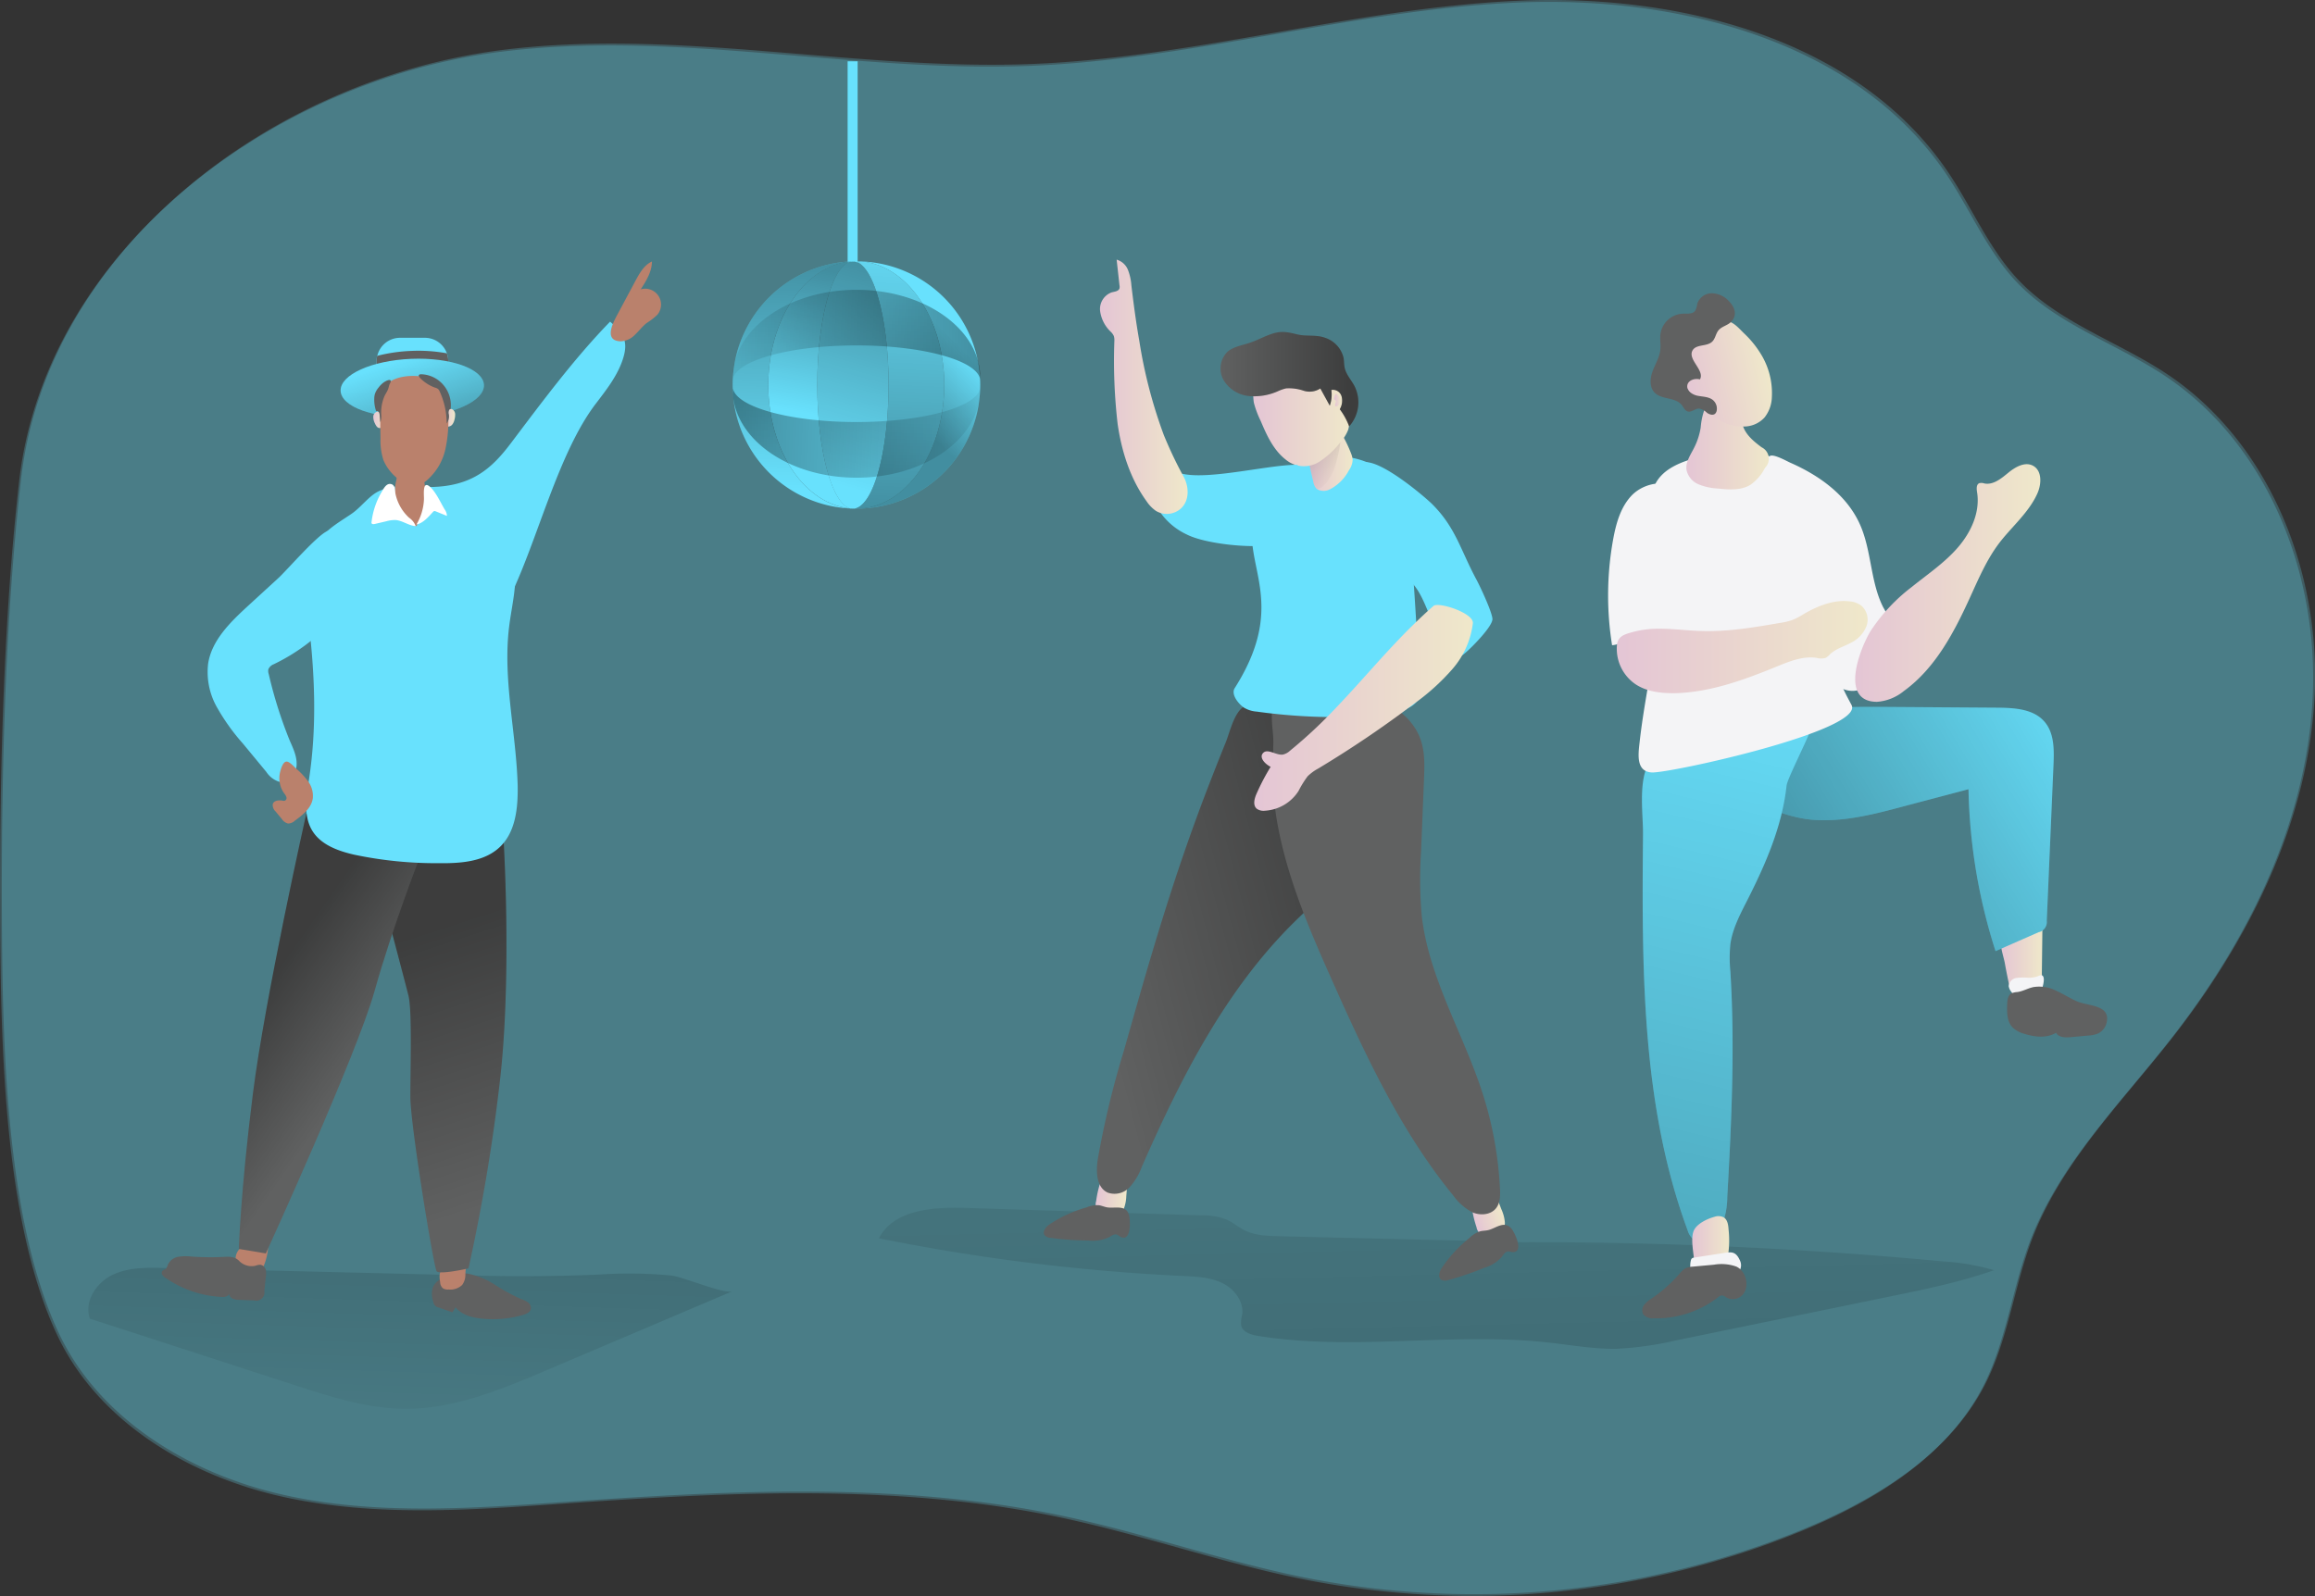 <svg id="Layer_1" data-name="Layer 1" xmlns="http://www.w3.org/2000/svg" xmlns:xlink="http://www.w3.org/1999/xlink" viewBox="0 0 513.51 354.11"><rect x="0" y="0" width="513.51" height="354.11" fill="#333333" stroke="none"/><defs><linearGradient id="linear-gradient" x1="328.52" y1="275.07" x2="335.18" y2="557.93" gradientUnits="userSpaceOnUse"><stop offset="0" stop-color="#010101" stop-opacity="0"/><stop offset="0.95" stop-color="#010101"/></linearGradient><linearGradient id="linear-gradient-2" x1="101.25" y1="393.61" x2="106.24" y2="238.04" xlink:href="#linear-gradient"/><linearGradient id="linear-gradient-3" x1="455.28" y1="276.23" x2="464.57" y2="276.23" gradientUnits="userSpaceOnUse"><stop offset="0" stop-color="#e4c5d5"/><stop offset="0.42" stop-color="#e9d3cf"/><stop offset="1" stop-color="#efe8ca"/></linearGradient><linearGradient id="linear-gradient-4" x1="477.28" y1="222.77" x2="399.49" y2="269.77" xlink:href="#linear-gradient"/><linearGradient id="linear-gradient-5" x1="404.9" y1="203.55" x2="352.68" y2="421.21" xlink:href="#linear-gradient"/><linearGradient id="linear-gradient-6" x1="126.24" y1="330.59" x2="105.86" y2="268.2" xlink:href="#linear-gradient"/><linearGradient id="linear-gradient-7" x1="92.21" y1="300.67" x2="68.5" y2="284.04" xlink:href="#linear-gradient"/><linearGradient id="linear-gradient-8" x1="100.87" y1="144.68" x2="108.15" y2="166.72" gradientTransform="translate(6.36 -4.15) rotate(2.38)" xlink:href="#linear-gradient"/><linearGradient id="linear-gradient-9" x1="94.26" y1="158.04" x2="96.93" y2="158.04" xlink:href="#linear-gradient-3"/><linearGradient id="linear-gradient-10" x1="109.99" y1="157.58" x2="112.45" y2="157.58" xlink:href="#linear-gradient-3"/><linearGradient id="linear-gradient-11" x1="167.93" y1="305.97" x2="174.5" y2="305.97" gradientTransform="translate(79.27 100.95) rotate(-19.14)" xlink:href="#linear-gradient-3"/><linearGradient id="linear-gradient-12" x1="317.06" y1="332.01" x2="323.62" y2="332.01" gradientTransform="translate(-20.05 -38.61) rotate(6.89)" xlink:href="#linear-gradient-3"/><linearGradient id="linear-gradient-13" x1="253.36" y1="280.86" x2="321.58" y2="263.11" xlink:href="#linear-gradient"/><linearGradient id="linear-gradient-14" x1="301.01" y1="165.7" x2="311.53" y2="165.7" xlink:href="#linear-gradient-3"/><linearGradient id="linear-gradient-15" x1="308.92" y1="170.05" x2="288.95" y2="154.55" xlink:href="#linear-gradient"/><linearGradient id="linear-gradient-16" x1="289.48" y1="156.54" x2="310.83" y2="156.54" xlink:href="#linear-gradient-3"/><linearGradient id="linear-gradient-17" x1="282.23" y1="149.05" x2="312.79" y2="149.05" xlink:href="#linear-gradient"/><linearGradient id="linear-gradient-18" x1="289.71" y1="222.01" x2="338.18" y2="222.01" xlink:href="#linear-gradient-3"/><linearGradient id="linear-gradient-19" x1="255.46" y1="150.74" x2="274.88" y2="150.74" xlink:href="#linear-gradient-3"/><linearGradient id="linear-gradient-20" x1="370.2" y1="208.44" x2="425.8" y2="208.44" xlink:href="#linear-gradient-3"/><linearGradient id="linear-gradient-21" x1="423.01" y1="194.25" x2="464.1" y2="194.25" xlink:href="#linear-gradient-3"/><linearGradient id="linear-gradient-22" x1="386.86" y1="340.55" x2="395.04" y2="340.55" xlink:href="#linear-gradient-3"/><linearGradient id="linear-gradient-23" x1="186.79" y1="173.33" x2="189.08" y2="118.59" xlink:href="#linear-gradient"/><linearGradient id="linear-gradient-24" x1="220.2" y1="137.58" x2="206.34" y2="151.72" xlink:href="#linear-gradient"/><linearGradient id="linear-gradient-25" x1="192.02" y1="156.96" x2="198.05" y2="123.68" xlink:href="#linear-gradient"/><linearGradient id="linear-gradient-26" x1="211.89" y1="113.35" x2="208.98" y2="183.24" xlink:href="#linear-gradient"/><linearGradient id="linear-gradient-27" x1="-193.35" y1="-48.78" x2="-196.26" y2="21.1" gradientTransform="translate(213.31 -55.12) rotate(-90)" xlink:href="#linear-gradient"/><linearGradient id="linear-gradient-28" x1="367.45" y1="-293.55" x2="364.53" y2="-223.67" gradientTransform="translate(-55.12 -205.61) rotate(90)" xlink:href="#linear-gradient"/><linearGradient id="linear-gradient-29" x1="194.86" y1="171.79" x2="208.8" y2="120.42" xlink:href="#linear-gradient"/><linearGradient id="linear-gradient-30" x1="307.62" y1="153.69" x2="309.02" y2="153.69" xlink:href="#linear-gradient-3"/><linearGradient id="linear-gradient-31" x1="385.56" y1="162.64" x2="403.79" y2="162.64" xlink:href="#linear-gradient-3"/><linearGradient id="linear-gradient-32" x1="299.19" y1="147.17" x2="318.46" y2="147.17" gradientTransform="translate(61.18 70.21) rotate(-12.29)" xlink:href="#linear-gradient-3"/></defs><title>Partying 1</title><path d="M15.72,171.8c5.78-51.15,55.7-89,106.76-95.41,39-4.92,78.47,4.69,117.76,3.1,36-1.47,71.17-12.32,107.19-14s76,8.37,96,38.36c5.23,7.85,8.92,16.81,15.42,23.65,9,9.46,22.12,13.6,33,20.87,22.94,15.35,34.2,44.54,32.59,72.1s-14.56,53.44-31.59,75.16c-11.21,14.29-24.49,27.54-31,44.5-4,10.49-5.25,22-10.31,32.06-8,15.84-24.25,25.74-40.65,32.49A192.37,192.37,0,0,1,301,415.38c-18.2-3.61-35.79-9.86-53.94-13.72-36-7.65-73.19-5.75-109.87-3.2-21.07,1.47-42.49,3.11-63.09-1.49s-40.69-16.52-49.79-35.58c-12.35-25.86-12.72-67.35-12.78-96C11.43,235,12.33,201.85,15.72,171.8Z" transform="translate(-11.49 -64.89)" fill="#68e1fd" opacity="0.24" style="isolation:isolate"/><path d="M16.14,171.38c5.77-51.15,55.69-89,106.76-95.4,39-4.92,78.47,4.69,117.76,3.09,36-1.46,71.17-12.32,107.19-14s76,8.37,96,38.37c5.24,7.84,8.93,16.8,15.43,23.64,9,9.46,22.11,13.61,33,20.87,22.94,15.36,34.21,44.54,32.6,72.1s-14.56,53.45-31.6,75.17c-11.2,14.28-24.49,27.54-31,44.49-4,10.5-5.26,22-10.31,32.06-8,15.84-24.25,25.74-40.65,32.49A192.38,192.38,0,0,1,301.38,415c-18.2-3.62-35.79-9.87-53.94-13.73-36-7.64-73.2-5.74-109.88-3.19-21.06,1.46-42.48,3.1-63.09-1.5S33.79,380,24.69,361C12.33,335.12,12,293.63,11.9,265,11.84,234.62,12.74,201.43,16.14,171.38Z" transform="translate(-11.49 -64.89)" fill="#68e1fd" opacity="0.24" style="isolation:isolate"/><path d="M349.27,340.47l-54-1.29c-2.65-.06-5.4-.15-7.77-1.35-1.38-.7-2.56-1.74-4-2.37a15,15,0,0,0-5.66-.92l-52.29-1.65c-7.14-.22-15.82.4-19.1,6.75A446.57,446.57,0,0,0,273.92,348c2.95.14,6,.27,8.67,1.56s4.84,4.08,4.44,7a6.5,6.5,0,0,0-.21,2.47c.37,1.47,2.16,2,3.66,2.26,21.23,3.44,43-.87,64.42,1.47,5.14.56,10.26,1.51,15.43,1.38a74.88,74.88,0,0,0,13.13-1.89l46.94-9.63c7.89-1.62,15.81-3.24,23.42-5.9a50.25,50.25,0,0,0-11.19-1.94,970.76,970.76,0,0,0-102.74-4.2" transform="translate(-11.49 -64.89)" opacity="0.37" fill="url(#linear-gradient)"/><path d="M47.89,346.23c-3.94-.1-8.06-.15-11.59,1.6s-6.2,5.93-4.87,9.65l45.86,14.88c7.72,2.5,15.58,5,23.69,5.12,11.11.13,21.7-4.29,31.92-8.64L174,351.37c-1.79.76-10.9-3.15-13.58-3.47a98.71,98.71,0,0,0-16.13-.21c-8.79.37-17.42.46-26.23.24Z" transform="translate(-11.49 -64.89)" opacity="0.37" fill="url(#linear-gradient-2)"/><rect x="188.02" y="13.6" width="2.22" height="52.69" fill="#68e1fd"/><path d="M457.27,283.92a1.28,1.28,0,0,0,.26.62,1.26,1.26,0,0,0,.82.29,10.34,10.34,0,0,0,3.19,0,3.5,3.5,0,0,0,2.53-1.78,5.34,5.34,0,0,0,.34-2.18l.16-13c-1-.8-2.5-.17-3.63.47-1.55.89-2.12,1.92-3.3,3.12-.71.73-1.89.72-2.24,1.68-.45,1.23.56,4.12.79,5.41Q456.67,281.25,457.27,283.92Z" transform="translate(-11.49 -64.89)" fill="url(#linear-gradient-3)"/><path d="M413.39,246.76c6.91.59,13.79-1.2,20.5-3L448.14,240a124.94,124.94,0,0,0,6,35.92l9.54-4.19a2.3,2.3,0,0,0,1.82-2.53L467,234.44c.14-3.28.16-6.92-2-9.42-2.44-2.84-6.67-3.08-10.42-3.11l-26.32-.18c-6.4,0-12.95-.07-19,2-4.5,1.51-14.27,7.16-12.81,13.05C398,243,408,246.29,413.39,246.76Z" transform="translate(-11.49 -64.89)" fill="#68e1fd"/><path d="M413.39,246.76c6.91.59,13.79-1.2,20.5-3L448.14,240a124.94,124.94,0,0,0,6,35.92l9.54-4.19a2.3,2.3,0,0,0,1.82-2.53L467,234.44c.14-3.28.16-6.92-2-9.42-2.44-2.84-6.67-3.08-10.42-3.11l-26.32-.18c-6.4,0-12.95-.07-19,2-4.5,1.51-14.27,7.16-12.81,13.05C398,243,408,246.29,413.39,246.76Z" transform="translate(-11.49 -64.89)" opacity="0.37" fill="url(#linear-gradient-4)"/><path d="M375.94,250c-.26,29.65-.39,60.06,9.9,87.87a4.15,4.15,0,0,0,1.09,1.84,2.82,2.82,0,0,0,2.1.52,5.93,5.93,0,0,0,4.53-3.75,17.58,17.58,0,0,0,1.07-6c.94-16.66,1.72-33.37.69-50a31.19,31.19,0,0,1,0-6.11c.47-3.41,2.12-6.53,3.68-9.61,4.11-8.07,7.81-16.54,8.78-25.54.24-2.18,8.16-16.54,7.14-18.48-1.11-2.12-11.23,8.58-13.55,8a25.93,25.93,0,0,0-7.15-.4c-6.09.23-10.78.05-15.58,4.16C374.45,236,376,245,375.94,250Z" transform="translate(-11.49 -64.89)" fill="#68e1fd"/><path d="M375.94,250c-.26,29.65-.39,60.06,9.9,87.87a4.15,4.15,0,0,0,1.09,1.84,2.82,2.82,0,0,0,2.1.52,5.93,5.93,0,0,0,4.53-3.75,17.58,17.58,0,0,0,1.07-6c.94-16.66,1.72-33.37.69-50a31.19,31.19,0,0,1,0-6.11c.47-3.41,2.12-6.53,3.68-9.61,4.11-8.07,7.81-16.54,8.78-25.54.24-2.18,8.78-17.58,7.77-19.52-1.12-2.12-12.66,2.87-15,2.29s-4,6.26-6.35,6.35c-6.09.23-10.78.05-15.58,4.16C374.45,236,376,245,375.94,250Z" transform="translate(-11.49 -64.89)" opacity="0.37" fill="url(#linear-gradient-5)"/><path d="M107.42,350.8a5.24,5.24,0,0,0,.18,2.93,1.45,1.45,0,0,0,1.19,1.27l3.07,1.07.67-1.13c1.49,1.84,4,2.4,6.38,2.57a24,24,0,0,0,8.65-.88c.72-.22,1.55-.6,1.69-1.35a1.56,1.56,0,0,0-.65-1.43,5.41,5.41,0,0,0-1.49-.72,40.84,40.84,0,0,1-5.77-3.14,17.81,17.81,0,0,0-6-2.49C112.92,347.12,108.24,348,107.42,350.8Z" transform="translate(-11.49 -64.89)" fill="#606161"/><path d="M109.12,349.37a1.92,1.92,0,0,0,.61,1.36A2,2,0,0,0,111,351a3.81,3.81,0,0,0,3-1,3.76,3.76,0,0,0,.72-2.17,11,11,0,0,1,.25-2.3,24.51,24.51,0,0,1-2.86.23,4.29,4.29,0,0,0-2.69,1C108.81,347.36,109,348.63,109.12,349.37Z" transform="translate(-11.49 -64.89)" fill="#ba816c"/><path d="M63.75,344.23a3,3,0,0,0,.38,1.4,4.39,4.39,0,0,0,1.69,1.78,2.92,2.92,0,0,0,1.86.43A3.25,3.25,0,0,0,69.89,346,13.07,13.07,0,0,0,71,340.7a.36.36,0,0,0,0-.23.28.28,0,0,0-.15-.06C68.23,339.87,63.74,340.93,63.75,344.23Z" transform="translate(-11.49 -64.89)" fill="#ba816c"/><path d="M123.11,249.82s2.08,31.61-.83,55.74a406.11,406.11,0,0,1-6.87,40.76s-6.44,1.46-7.07.63-5.82-32.45-5.82-38.69.41-19.13-.42-22.46-5.41-20.59-5.41-20.59l10.82-16.43Z" transform="translate(-11.49 -64.89)" fill="#606161"/><path d="M123.11,249.82s2.08,31.61-.83,55.74a406.11,406.11,0,0,1-6.87,40.76s-6.44,1.46-7.07.63-5.82-32.45-5.82-38.69.41-19.13-.42-22.46-5.41-20.59-5.41-20.59l10.82-16.43Z" transform="translate(-11.49 -64.89)" opacity="0.37" fill="url(#linear-gradient-6)"/><path d="M79.43,245.45s-9.15,40.77-11.85,62.19S64.46,342,64.46,342l6,1s20.17-44.09,24.12-58.24,10.2-30.16,10.2-30.16l.62-5.4Z" transform="translate(-11.49 -64.89)" fill="#606161"/><path d="M79.43,245.45s-9.15,40.77-11.85,62.19S64.46,342,64.46,342l6,1s20.17-44.09,24.12-58.24,10.2-30.16,10.2-30.16l.62-5.4Z" transform="translate(-11.49 -64.89)" opacity="0.37" fill="url(#linear-gradient-7)"/><path d="M110.91,145.08v7H95v-7a4.33,4.33,0,0,1,.18-1.24,5.18,5.18,0,0,1,5.05-4h5.5a5.17,5.17,0,0,1,4.87,3.4A4.59,4.59,0,0,1,110.91,145.08Z" transform="translate(-11.49 -64.89)" fill="#68e1fd"/><path d="M110.91,145.08v7H95v-7a4.33,4.33,0,0,1,.18-1.24,35.89,35.89,0,0,1,7.53-1.09,35.07,35.07,0,0,1,7.89.53A4.59,4.59,0,0,1,110.91,145.08Z" transform="translate(-11.49 -64.89)" fill="#606161"/><ellipse cx="102.94" cy="150.96" rx="15.91" ry="6.45" transform="translate(-17.67 -60.49) rotate(-2.38)" fill="#68e1fd"/><ellipse cx="102.94" cy="150.96" rx="15.91" ry="6.45" transform="translate(-17.67 -60.49) rotate(-2.38)" opacity="0.37" fill="url(#linear-gradient-8)"/><path d="M95.29,156.2a1.19,1.19,0,0,0-1,1.11,3.27,3.27,0,0,0,.39,1.58,2.82,2.82,0,0,0,.37.63.94.94,0,0,0,.63.35c.45,0,.82-.39,1-.81a2,2,0,0,0,.11-1.76A2.09,2.09,0,0,0,95.29,156.2Z" transform="translate(-11.49 -64.89)" fill="url(#linear-gradient-9)"/><path d="M111.87,155.74a1.28,1.28,0,0,1,.58,1.11,4,4,0,0,1-.16,1.2,2.59,2.59,0,0,1-.45,1,1.2,1.2,0,0,1-.93.49.79.79,0,0,1-.31-.08c-.37-.23-.41-.91-.5-1.29a2,2,0,0,1-.07-1C110.2,156.47,111,155.23,111.87,155.74Z" transform="translate(-11.49 -64.89)" fill="url(#linear-gradient-10)"/><path d="M339,337.15a2.43,2.43,0,0,0,3.17,1.94,3.85,3.85,0,0,0,2-.5,2.94,2.94,0,0,0,1.12-2.54,8.55,8.55,0,0,0-.74-2.79l-1.35-3.48a2.16,2.16,0,0,0-.5-.87,2,2,0,0,0-1.54-.42c-1.84.09-3.29.43-3.34,2.35A22.39,22.39,0,0,0,339,337.15Z" transform="translate(-11.49 -64.89)" fill="url(#linear-gradient-11)"/><path d="M341.74,337.79c-.66.19-1.37.14-2,.32a6.13,6.13,0,0,0-2.35,1.5,29.18,29.18,0,0,0-6.2,6.79c-.45.77-.76,1.92,0,2.44a1.93,1.93,0,0,0,1.55.07,65.88,65.88,0,0,0,7.95-2.71,8.4,8.4,0,0,0,3.88-2.38c.41-.55.82-1.26,1.5-1.27.3,0,.59.14.89.16,2.64.14.59-4.23-.17-5.18C345.24,335.66,343.49,337.29,341.74,337.79Z" transform="translate(-11.49 -64.89)" fill="#606161"/><path d="M254.64,331.36a2.41,2.41,0,0,0,2,3.13,3.92,3.92,0,0,0,2,.42,2.89,2.89,0,0,0,2.12-1.78,8.79,8.79,0,0,0,.56-2.83l.31-3.73a2.25,2.25,0,0,0-.06-1,2.1,2.1,0,0,0-1.21-1.05c-1.69-.72-3.14-1.06-4,.65A22.66,22.66,0,0,0,254.64,331.36Z" transform="translate(-11.49 -64.89)" fill="url(#linear-gradient-12)"/><path d="M278.57,241.86q-3.88,10.27-7.26,20.72c-3.8,11.71-7.16,23.56-10.51,35.4A200.72,200.72,0,0,0,255,322.09c-.42,2.75-.33,6.26,2.2,7.41a4.56,4.56,0,0,0,4.84-1.17,13.68,13.68,0,0,0,2.71-4.51c8.62-19.68,18.56-39.29,33.85-54.37,3.3-3.25,6.83-6.28,9.77-9.85a40.64,40.64,0,0,0,7.94-35.12,3.32,3.32,0,0,0-.75-1.62,3.47,3.47,0,0,0-2.35-.67l-13.08-.45c-3.41-.12-8.81-1.39-12.05-.38-2.76.86-3.74,6-4.77,8.43Q280.88,235.79,278.57,241.86Z" transform="translate(-11.49 -64.89)" fill="#606161"/><path d="M278.57,241.86q-3.88,10.27-7.26,20.72c-3.8,11.71-7.16,23.56-10.51,35.4A200.72,200.72,0,0,0,255,322.09c-.42,2.75-.33,6.26,2.2,7.41a4.56,4.56,0,0,0,4.84-1.17,13.68,13.68,0,0,0,2.71-4.51c8.62-19.68,18.56-39.29,33.85-54.37,3.3-3.25,6.83-6.28,9.77-9.85a40.64,40.64,0,0,0,7.94-35.12,3.32,3.32,0,0,0-.75-1.62,3.47,3.47,0,0,0-2.35-.67l-13.08-.45c-3.41-.12-8.81-1.39-12.05-.38-2.76.86-3.74,6-4.77,8.43Q280.88,235.79,278.57,241.86Z" transform="translate(-11.49 -64.89)" opacity="0.37" fill="url(#linear-gradient-13)"/><path d="M306.85,282.15c7.5,16.81,15.33,33.74,27,48a12.26,12.26,0,0,0,4.26,3.73c1.75.76,4.06.58,5.24-.92.93-1.19.94-2.84.86-4.34a82,82,0,0,0-3.86-21.17c-4.26-13.24-11.91-25.54-13.49-39.36a92.44,92.44,0,0,1-.15-14.22l.65-16.08c.12-3,.23-6-.76-8.83-1.47-4.2-5.25-7.27-9.38-8.92s-8.63-2.07-13.07-2.43c-2.73-.23-5.65-.39-8,1-3.94,2.28-2.11,7.46-2.21,11.14-.16,6.14-.2,11.94.93,18C297.06,259.75,301.91,271.07,306.85,282.15Z" transform="translate(-11.49 -64.89)" fill="#606161"/><path d="M321.52,173.32c2,3.8,2.52,8.22,2.9,12.51.91,10.46,1.44,20.94,2,31.42a5.6,5.6,0,0,1-.36,2.88,4.86,4.86,0,0,1-2.67,2,31.33,31.33,0,0,1-10.42,1.77,127.78,127.78,0,0,1-22.71-1.12,6.37,6.37,0,0,1-2.87-.9c-1.33-.95-2.89-3-2-4.34,13.45-21.2-1.32-29.29,5.89-41.65,1.73-3,3.89-5.83,6.89-7.53C305.39,164.27,317.33,165.53,321.52,173.32Z" transform="translate(-11.49 -64.89)" fill="#68e1fd"/><path d="M311.53,166.92a4.26,4.26,0,0,1-.83,2.33,9.91,9.91,0,0,1-4.25,4.23,3,3,0,0,1-2.72,0h0a1.57,1.57,0,0,1-.35-.33,3.14,3.14,0,0,1-.59-1.45c-.48-2-.95-4.07-1.42-6.14a9.07,9.07,0,0,1-.27-1.3,5.67,5.67,0,0,1-.06-.71c0-2.33,1.86-4.37,3.75-5.56,2.22-1.38,3.34,1.48,4.29,3.14a30.07,30.07,0,0,1,2.13,4.43A4.73,4.73,0,0,1,311.53,166.92Z" transform="translate(-11.49 -64.89)" fill="url(#linear-gradient-14)"/><path d="M308.78,163.17a27.09,27.09,0,0,1-1,4.63,10.47,10.47,0,0,1-2.45,4.64,4,4,0,0,1-1.6,1h0a1.57,1.57,0,0,1-.35-.33,3.14,3.14,0,0,1-.59-1.45c-.48-2-.95-4.07-1.42-6.14a9.07,9.07,0,0,1-.27-1.3,1.57,1.57,0,0,1,.3-.33,7.79,7.79,0,0,1,2.42-1.38,8.63,8.63,0,0,1,2.48-.68C307.31,161.75,308.9,161.84,308.78,163.17Z" transform="translate(-11.49 -64.89)" opacity="0.37" fill="url(#linear-gradient-15)"/><path d="M291.16,158.34c1.32,3.14,2.8,6.38,5.48,8.49a6.33,6.33,0,0,0,7.89.24,18.53,18.53,0,0,0,4.34-4.14,8.69,8.69,0,0,0,1.67-2.67,8.38,8.38,0,0,0,.28-2.87c-.06-3.15-.37-6.54-2.43-8.92a12,12,0,0,0-2.77-2.23,9.46,9.46,0,0,0-2.41-1.18,10.74,10.74,0,0,0-2.72-.27,17.53,17.53,0,0,0-6.73.89,6.35,6.35,0,0,0-4.25,5.53,14.78,14.78,0,0,0,.1,3A21.67,21.67,0,0,0,291.16,158.34Z" transform="translate(-11.49 -64.89)" fill="url(#linear-gradient-16)"/><path d="M293.78,138.91c-1.76.56-3.38,1.48-5.13,2.06s-3.59.84-4.92,2a5.22,5.22,0,0,0-.85,6.22,7.36,7.36,0,0,0,5.47,3.55,12.77,12.77,0,0,0,6.61-1.05,9.7,9.7,0,0,1,1.81-.63,10,10,0,0,1,3.85.51,4.35,4.35,0,0,0,3.74-.49l2.1,3.82a7.52,7.52,0,0,0,.35-3.49,2,2,0,0,1,2.27,1.43,3.72,3.72,0,0,1-.4,2.85,15.45,15.45,0,0,1,2.08,3.8,8,8,0,0,0,1.15-9c-.71-1.33-1.82-2.49-2.15-4-.16-.73-.11-1.49-.25-2.23a6.18,6.18,0,0,0-4-4.39c-2.05-.78-4.11-.29-6.15-.76S295.94,138.23,293.78,138.91Z" transform="translate(-11.49 -64.89)" fill="#606161"/><path d="M293.78,138.91c-1.76.56-3.38,1.48-5.13,2.06s-3.59.84-4.92,2a5.22,5.22,0,0,0-.85,6.22,7.36,7.36,0,0,0,5.47,3.55,12.77,12.77,0,0,0,6.61-1.05,9.7,9.7,0,0,1,1.81-.63,10,10,0,0,1,3.85.51,4.35,4.35,0,0,0,3.74-.49l2.1,3.82a7.52,7.52,0,0,0,.35-3.49,2,2,0,0,1,2.27,1.43,3.72,3.72,0,0,1-.4,2.85,15.45,15.45,0,0,1,2.08,3.8,8,8,0,0,0,1.15-9c-.71-1.33-1.82-2.49-2.15-4-.16-.73-.11-1.49-.25-2.23a6.18,6.18,0,0,0-4-4.39c-2.05-.78-4.11-.29-6.15-.76S295.94,138.23,293.78,138.91Z" transform="translate(-11.49 -64.89)" opacity="0.37" fill="url(#linear-gradient-17)"/><path d="M339,193.5c.78,1.45,3.39,7,3.54,8.67s-5,6.81-6.33,7.84a2,2,0,0,1-1.4.51,2.71,2.71,0,0,1-1-.44c-4.2-2.63-5.6-12.69-9.3-16a29.61,29.61,0,0,1-8.54-12c-1-2.88-5.67-12.32-2.61-14.35s13.89,7.12,15.8,9C334.44,182,335.44,186.91,339,193.5Z" transform="translate(-11.49 -64.89)" fill="#68e1fd"/><path d="M297.61,231.48a3.39,3.39,0,0,1-1.53.83c-1.56.24-3.47-1.5-4.47-.28-.84,1,.54,2.41,1.73,3a50,50,0,0,0-3.14,6c-.47,1.08-.84,2.51.05,3.29a2.54,2.54,0,0,0,1.81.45,9.48,9.48,0,0,0,7.48-4.4,21.65,21.65,0,0,1,2-3.23,10.17,10.17,0,0,1,2.34-1.72,239.57,239.57,0,0,0,21.3-14.41,48.81,48.81,0,0,0,8.43-7.61,19,19,0,0,0,4.59-10.23c.21-2.29-7.64-4.79-8.73-3.84-1.52,1.33-3,2.72-4.44,4.13-6,5.86-11.3,12.31-17.07,18.34A106.75,106.75,0,0,1,297.61,231.48Z" transform="translate(-11.49 -64.89)" fill="url(#linear-gradient-18)"/><path d="M274.28,170.11c-1.86-.33-4-.62-5.4.7a4,4,0,0,0-.94,1.65,7.71,7.71,0,0,0,1.34,6.68,14.89,14.89,0,0,0,5.48,4.35c4.09,2.07,14,3.07,18.48,2.32,3.46-.57,1.71-2.27,3.43-5.32a7.94,7.94,0,0,0,.57-6.41c-.91-2.55,4-6.1,1.53-6.06C292.6,168.13,280.36,171.19,274.28,170.11Z" transform="translate(-11.49 -64.89)" fill="#68e1fd"/><path d="M262.45,128.19a11.64,11.64,0,0,0-.76-3.42,3.83,3.83,0,0,0-2.51-2.27l.63,5.67a1.63,1.63,0,0,1,0,.73c-.23.63-1.08.69-1.73.86a3.93,3.93,0,0,0-2.57,4.1,7.79,7.79,0,0,0,2.31,4.59,3.07,3.07,0,0,1,.74,1,3,3,0,0,1,.12,1,121.44,121.44,0,0,0,.72,18.49c.88,6.11,2.8,12.18,6.43,17.18a7.89,7.89,0,0,0,2.09,2.14,4.69,4.69,0,0,0,5.48-.51c2-1.81,1.82-4.86.69-7a91.93,91.93,0,0,1-4.45-9.35,107.74,107.74,0,0,1-5.44-20.93C263.48,136.41,262.94,132.3,262.45,128.19Z" transform="translate(-11.49 -64.89)" fill="url(#linear-gradient-19)"/><path d="M257.24,332.8c-.69-.08-1.32-.4-2-.5a6.12,6.12,0,0,0-2.75.49,28.69,28.69,0,0,0-8.34,3.86c-.71.54-1.44,1.48-1,2.24a1.89,1.89,0,0,0,1.4.66,65.18,65.18,0,0,0,8.38.58,8.56,8.56,0,0,0,4.5-.7c.59-.34,1.24-.84,1.87-.59a8.9,8.9,0,0,1,.76.49c2.39,1.16,2.19-3.67,1.86-4.84C261.29,332.19,259,333,257.24,332.8Z" transform="translate(-11.49 -64.89)" fill="#606161"/><path d="M83,183.82c-4.58,5.27-3.72,13.15-2.93,20.08,1.28,11.18,1.68,22.53,0,33.66-.6,3.94-1.38,8.28.71,11.68,1.9,3.08,5.64,4.44,9.16,5.26a87.85,87.85,0,0,0,18.81,1.91c4.83.06,10.16-.27,13.65-3.62s4-8.71,3.92-13.55c-.31-11.79-3.34-23.56-1.9-35.27.59-4.81,1.93-9.64,1.15-14.42-1-6.36-5.88-11.74-11.78-14.33-4.74-2.09-13.72-3.81-18.6-1.18-2,1.09-3.73,3.5-5.72,4.85C87.26,180.41,84.85,181.74,83,183.82Z" transform="translate(-11.49 -64.89)" fill="#68e1fd"/><path d="M99.06,175.06a3.47,3.47,0,0,0,.69,1.95c.55.65.17,2.84,1,3s2.32,1.75,3,1.61,1.73-3.94,2.08-4.57a4,4,0,0,0,.18-2.57l-.7-4.66a2.89,2.89,0,0,0-.64-1.7c-1-1-3.94-1.3-4.6.21a16.53,16.53,0,0,0-.64,3A12.51,12.51,0,0,0,99.06,175.06Z" transform="translate(-11.49 -64.89)" fill="#ba816c"/><path d="M95.89,162.15a14.19,14.19,0,0,0,.65,4.82,10.22,10.22,0,0,0,3.18,4.11,5.69,5.69,0,0,0,3.29,1.58,5,5,0,0,0,3.38-1.39,12.82,12.82,0,0,0,3.9-6.73,29.94,29.94,0,0,0,.62-7.85c-.07-2.66-.47-5.7-2.67-7.18a6.94,6.94,0,0,0-2.73-1c-2.82-.51-7.38-.24-9,2.62-.71,1.21-.57,3-.61,4.3C95.8,157.68,95.85,159.91,95.89,162.15Z" transform="translate(-11.49 -64.89)" fill="#ba816c"/><path d="M66.42,199.4c-3.86,3.56-7.94,7.53-8.76,12.71a15.85,15.85,0,0,0,1.92,9.65,46.56,46.56,0,0,0,5.8,8.12l5.19,6.28a5.33,5.33,0,0,0,3,2.23c1.94.29,3.59-1.74,3.71-3.71s-.8-3.81-1.58-5.62a97.18,97.18,0,0,1-4.6-14.61,2.06,2.06,0,0,1-.08-1.07,2.09,2.09,0,0,1,1.15-1.09A43,43,0,0,0,81.76,206c2.79-2.64,4.92-6.18,5.09-10,.14-3.33,1.54-15.22-2.84-13.23-2.27,1-8.9,8.65-10.73,10.34Z" transform="translate(-11.49 -64.89)" fill="#68e1fd"/><path d="M146.82,136.26c3,2.59,4.07,4.35,2.89,8.14s-3.73,7-6.13,10.15c-8.24,10.85-12.87,30.16-18.8,42.42-.71,1.46-4.34-4.47-6-4.64a3.72,3.72,0,0,1-1.74-.84c-2.46-1.85-13.29-18.5-10.21-18.54,9.37-.1,13.79-4.14,18.1-9.88C131.77,154,138.93,144.36,146.82,136.26Z" transform="translate(-11.49 -64.89)" fill="#68e1fd"/><path d="M152.43,127.23c.91-1.7,1.92-3.51,3.67-4.32,0,2.25-1.26,4.29-2.49,6.18a3.52,3.52,0,0,1,3.68,5.65,15,15,0,0,1-2.35,1.82c-.95.74-1.68,1.72-2.55,2.55a4.69,4.69,0,0,1-3.19,1.51c-3.7-.09-1.89-3.75-1-5.49Z" transform="translate(-11.49 -64.89)" fill="#ba816c"/><path d="M77.23,235.47a16.24,16.24,0,0,1,2.65,2.85,5.44,5.44,0,0,1,1,3.68c-.29,2.17-2.22,3.69-4,5a2.26,2.26,0,0,1-1.5.61,2.34,2.34,0,0,1-1.37-1l-1.4-1.69A1.87,1.87,0,0,1,72,243.3c.23-.82,1.36-.91,2.2-.76a.85.85,0,0,0,.5,0,.66.66,0,0,0,.32-.79,2.48,2.48,0,0,0-.48-.81,5.78,5.78,0,0,1-.88-4.89c.16-.62.54-1.95,1.24-2.16S76.69,235,77.23,235.47Z" transform="translate(-11.49 -64.89)" fill="#ba816c"/><path d="M60.63,343.79a59.92,59.92,0,0,1-6.7-.1,10.75,10.75,0,0,0-2.89.05,3.15,3.15,0,0,0-2.26,1.65c-.18.4-.27.89-.65,1.13a4.07,4.07,0,0,0-.55.28.75.75,0,0,0-.1.94,2.11,2.11,0,0,0,.74.68,23.72,23.72,0,0,0,12.69,4.24c.58,0,1.34-.18,1.37-.76a1.43,1.43,0,0,0,.9,1.17,4.38,4.38,0,0,0,1.53.24l3.15.11a1.82,1.82,0,0,0,2.27-2.08l.31-3a4.47,4.47,0,0,0,0-1.71,1.49,1.49,0,0,0-1.18-1.12,3.13,3.13,0,0,0-1.11.22,3.89,3.89,0,0,1-3.71-1.17C63.32,343.53,62.07,343.73,60.63,343.79Z" transform="translate(-11.49 -64.89)" fill="#606161"/><path d="M389,166.15c-4.15,1-8.77,2.58-10.5,6.48-1.39,3.12-.46,6.7.24,10,3.24,15.36-1.83,31.35-3.56,47-.29,2.6-.84,6.44,2.7,6.65,3.91.23,47.37-9.31,44.3-15-2.7-5-3.44-6.85-3.33-11.61l.27-11c.11-4.72.22-9.5-.85-14.1A28.34,28.34,0,0,0,408.11,169c-2.33-1.83-5.5-4-8.48-4.55C396.31,163.82,392.28,165.37,389,166.15Z" transform="translate(-11.49 -64.89)" fill="#f4f4f6"/><path d="M424.15,181.45c2.52,5.8,2.22,12.58,5.09,18.22a8.39,8.39,0,0,1,1.13,2.91c.22,2.58-2.38,4.34-4.08,6.28a10.72,10.72,0,0,0-2.37,9.09c-3.42,1.08-6.85-1.79-8.69-4.87-5.44-9.13-3.78-20.65-5.87-31.06a43.42,43.42,0,0,0-4.24-11.79c-.47-.87-2.41-3.24-1.05-4.16.79-.54,3.75,1.13,4.51,1.47C415.05,170.38,421.26,174.78,424.15,181.45Z" transform="translate(-11.49 -64.89)" fill="#f4f4f6"/><path d="M373.26,175c-2.36,2.6-3.32,6.15-3.95,9.6a69.67,69.67,0,0,0-.23,23.45c2-.15,3.67-1.57,5.49-2.44a10.36,10.36,0,0,1,7.06-.63,122.21,122.21,0,0,1,2.64-22.87,18,18,0,0,0,.61-4.88C384.44,170.65,376.76,171.14,373.26,175Z" transform="translate(-11.49 -64.89)" fill="#f4f4f6"/><path d="M374.27,216.7c2.47,1.65,5.58,2,8.54,2,7.91-.15,15.5-2.93,22.82-5.93,2.82-1.15,5.81-2.37,8.83-1.91a3.75,3.75,0,0,0,2,0,4.57,4.57,0,0,0,1-.84c1.33-1.24,3.18-1.72,4.77-2.6a6.91,6.91,0,0,0,3.27-3.58,4.18,4.18,0,0,0-1.08-4.53,5.1,5.1,0,0,0-2.71-1c-3.49-.4-6.94,1-10,2.75a16.71,16.71,0,0,1-2.61,1.38,14,14,0,0,1-2.65.64c-5.8,1-11.64,2-17.52,1.82-3.14-.09-6.27-.52-9.41-.51a21.91,21.91,0,0,0-5.76.71c-1.92.53-3.43.91-3.61,3A9.53,9.53,0,0,0,374.27,216.7Z" transform="translate(-11.49 -64.89)" fill="url(#linear-gradient-20)"/><path d="M427.82,220.61a10.6,10.6,0,0,0,6-2.41c7-5.08,11.16-13.06,14.73-20.91,1.85-4.06,3.63-8.21,6.31-11.78s6.56-6.77,8.5-11c1-2.13,1.15-5.19-.92-6.29-1.77-.94-3.9.27-5.46,1.55s-3.33,2.77-5.31,2.39a2.05,2.05,0,0,0-1.12-.07c-.7.28-.63,1.26-.51,2,.73,4.44-1.35,8.93-4.3,12.32s-6.73,5.93-10.23,8.75a39.42,39.42,0,0,0-9.13,9.81C424.07,208.81,419.45,220.57,427.82,220.61Z" transform="translate(-11.49 -64.89)" fill="url(#linear-gradient-21)"/><path d="M461.43,281.83a12.16,12.16,0,0,0-2.7.05,2,2,0,0,0-1.67,1.84,2.64,2.64,0,0,0,.61,1.27,3.16,3.16,0,0,0,.58.68,3,3,0,0,0,2.06.48,18.58,18.58,0,0,0,2.56-.37,2.27,2.27,0,0,0,1-.4,2.12,2.12,0,0,0,.57-1.05c.19-.61.77-2.54.07-3-.31-.22-1,.21-1.35.29A6.55,6.55,0,0,1,461.43,281.83Z" transform="translate(-11.49 -64.89)" fill="#f4f4f6"/><path d="M472.05,287c-1.55-.71-3-1.64-4.55-2.33a8.2,8.2,0,0,0-5-.76c-1.2.26-2.29.92-3.5,1.09a4,4,0,0,0-1.33.29c-.79.44-.92,1.5-.95,2.4-.07,1.83-.06,3.87,1.21,5.18a6,6,0,0,0,2.53,1.38c2.33.74,5,1.06,7.11-.22.48,1,1.93,1.1,3.08,1l4-.37a6.72,6.72,0,0,0,2.13-.42,3.51,3.51,0,0,0,2-2.46C479.7,287.72,474.59,288.19,472.05,287Z" transform="translate(-11.49 -64.89)" fill="#606161"/><path d="M387.31,344.89a1,1,0,0,0,.15.56.92.92,0,0,0,.44.25,12.66,12.66,0,0,0,4.41.66,2.12,2.12,0,0,0,2.34-2.05,22.1,22.1,0,0,0,.27-6.6c-.06-1-.22-2.21-1.1-2.73a2.67,2.67,0,0,0-2.08-.09c-1.52.41-3.86,1.5-4.54,3.05C386.43,339.72,387.2,343,387.31,344.89Z" transform="translate(-11.49 -64.89)" fill="url(#linear-gradient-22)"/><path d="M387.33,343.91a1,1,0,0,0-.59.23,1,1,0,0,0-.19.42,5.28,5.28,0,0,0,.84,4.24.77.77,0,0,0,.33.29.86.86,0,0,0,.32,0,72.45,72.45,0,0,0,7.18-1.14,3.49,3.49,0,0,0,2-.91,2.4,2.4,0,0,0,.22-2.48c-1-2.25-2.09-1.88-4.18-1.56Z" transform="translate(-11.49 -64.89)" fill="#f4f4f6"/><path d="M396.62,345.91a9.81,9.81,0,0,0-4.94-.41l-4.72.43a4.53,4.53,0,0,0-1.51.32,4.68,4.68,0,0,0-1.43,1.27,32.86,32.86,0,0,1-6.14,5.46,6.22,6.22,0,0,0-1.68,1.42,2,2,0,0,0-.23,2.08,2.68,2.68,0,0,0,2.34.92,22.49,22.49,0,0,0,14.27-4.67,1.42,1.42,0,0,1,.94-.42,1.81,1.81,0,0,1,.8.39,2.94,2.94,0,0,0,3.09,0C399.85,351.14,399.05,347,396.62,345.91Z" transform="translate(-11.49 -64.89)" fill="#606161"/><path d="M181.91,150.31c0,14.69,8.21,26.68,18.49,27.42a27.44,27.44,0,0,1,0-54.84C190.12,123.63,181.91,135.63,181.91,150.31Z" transform="translate(-11.49 -64.89)" fill="#68e1fd"/><path d="M228.92,150.31a27.43,27.43,0,0,1-26.51,27.42c10.31-.74,18.53-12.73,18.53-27.42s-8.22-26.68-18.53-27.42A27.43,27.43,0,0,1,228.92,150.31Z" transform="translate(-11.49 -64.89)" fill="#68e1fd"/><path d="M192.78,150.31c0,14.57,3.28,26.51,7.42,27.39-10.2-.88-18.29-12.79-18.29-27.39s8.09-26.5,18.29-27.39C196.06,123.81,192.78,135.75,192.78,150.31Z" transform="translate(-11.49 -64.89)" fill="#68e1fd"/><path d="M220.94,150.31c0,14.69-8.22,26.68-18.53,27.42-.32,0-.68,0-1,0a3.08,3.08,0,0,1-.53,0,.23.23,0,0,0,.2,0c4.2-.74,7.51-12.73,7.51-27.42s-3.31-26.68-7.51-27.42a.23.23,0,0,0-.2,0,3.08,3.08,0,0,1,.53,0c.32,0,.68,0,1,0C212.72,123.63,220.94,135.63,220.94,150.31Z" transform="translate(-11.49 -64.89)" fill="#68e1fd"/><path d="M208.59,150.31c0,14.69-3.31,26.68-7.51,27.42a.23.23,0,0,1-.2,0,2.57,2.57,0,0,1-.48,0s-.08,0-.11,0a.11.11,0,0,1-.09,0c-4.14-.88-7.42-12.82-7.42-27.39s3.28-26.5,7.42-27.39a.11.11,0,0,1,.09,0s.08,0,.11,0a2.57,2.57,0,0,1,.48,0,.23.23,0,0,1,.2,0C205.28,123.63,208.59,135.63,208.59,150.31Z" transform="translate(-11.49 -64.89)" fill="#68e1fd"/><path d="M181.91,150.31c0,14.69,8.21,26.68,18.49,27.42a27.44,27.44,0,0,1,0-54.84C190.12,123.63,181.91,135.63,181.91,150.31Z" transform="translate(-11.49 -64.89)" opacity="0.37" fill="url(#linear-gradient-23)"/><path d="M228.92,150.31a27.43,27.43,0,0,1-26.51,27.42c10.31-.74,18.53-12.73,18.53-27.42s-8.22-26.68-18.53-27.42A27.43,27.43,0,0,1,228.92,150.31Z" transform="translate(-11.49 -64.89)" opacity="0.37" fill="url(#linear-gradient-24)"/><path d="M192.78,150.31c0,14.57,3.28,26.51,7.42,27.39-10.2-.88-18.29-12.79-18.29-27.39s8.09-26.5,18.29-27.39C196.06,123.81,192.78,135.75,192.78,150.31Z" transform="translate(-11.49 -64.89)" opacity="0.37" fill="url(#linear-gradient-25)"/><path d="M220.94,150.31c0,14.69-8.22,26.68-18.53,27.42-.32,0-.68,0-1,0a3.08,3.08,0,0,1-.53,0,.23.23,0,0,0,.2,0c4.2-.74,7.51-12.73,7.51-27.42s-3.31-26.68-7.51-27.42a.23.23,0,0,0-.2,0,3.08,3.08,0,0,1,.53,0c.32,0,.68,0,1,0C212.72,123.63,220.94,135.63,220.94,150.31Z" transform="translate(-11.49 -64.89)" opacity="0.37" fill="url(#linear-gradient-26)"/><path d="M201.48,129.19c14.68,0,26.68,8.21,27.42,18.52,0,.33,0,.68,0,1a3.14,3.14,0,0,1,0,.53.25.25,0,0,0,0-.21c-.74-4.19-12.74-7.5-27.42-7.5s-26.68,3.31-27.42,7.5a.25.25,0,0,0,0,.21,3.14,3.14,0,0,1,0-.53c0-.33,0-.68,0-1C174.8,137.4,186.79,129.19,201.48,129.19Z" transform="translate(-11.49 -64.89)" opacity="0.37" fill="url(#linear-gradient-27)"/><path d="M201.48,170.88c-14.69,0-26.68-8.21-27.42-18.53,0-.32,0-.67,0-1a3.14,3.14,0,0,1,0-.53.25.25,0,0,0,0,.21c.74,4.19,12.73,7.5,27.42,7.5s26.68-3.31,27.42-7.5a.25.25,0,0,0,0-.21,3.14,3.14,0,0,1,0,.53c0,.33,0,.68,0,1C228.16,162.67,216.16,170.88,201.48,170.88Z" transform="translate(-11.49 -64.89)" opacity="0.37" fill="url(#linear-gradient-28)"/><path d="M208.59,150.31c0,14.69-3.31,26.68-7.51,27.42a.23.23,0,0,1-.2,0,2.57,2.57,0,0,1-.48,0s-.08,0-.11,0a.11.11,0,0,1-.09,0c-4.14-.88-7.42-12.82-7.42-27.39s3.28-26.5,7.42-27.39a.11.11,0,0,1,.09,0s.08,0,.11,0a2.57,2.57,0,0,1,.48,0,.23.23,0,0,1,.2,0C205.28,123.63,208.59,135.63,208.59,150.31Z" transform="translate(-11.49 -64.89)" opacity="0.37" fill="url(#linear-gradient-29)"/><path d="M200.88,122.89a2.57,2.57,0,0,0-.48,0,.83.83,0,0,1,.27,0A.51.51,0,0,1,200.88,122.89Z" transform="translate(-11.49 -64.89)" fill="#68e1fd"/><path d="M200.4,177.73a2.57,2.57,0,0,0,.48,0,.51.51,0,0,1-.21,0A.83.83,0,0,1,200.4,177.73Z" transform="translate(-11.49 -64.89)" fill="#68e1fd"/><path d="M97.58,151.23c-.2.54-.55,1-.8,1.54a9.35,9.35,0,0,0-.72,4.3,3.44,3.44,0,0,1-.21,1.5L95.7,157a1.36,1.36,0,0,0-.18-.66.48.48,0,0,0-.59-.21,7.65,7.65,0,0,1-.42-2.85,3.71,3.71,0,0,1,.15-1,4.23,4.23,0,0,1,.79-1.38,5.39,5.39,0,0,1,1.22-1.21c.26-.18,1.46-.87,1.5-.21,0,.22-.26.62-.33.83S97.69,150.94,97.58,151.23Z" transform="translate(-11.49 -64.89)" fill="#606161"/><path d="M108,150.9a1.79,1.79,0,0,1,.63.28,1.51,1.51,0,0,1,.4.59,17.08,17.08,0,0,1,1.54,7.07,2.65,2.65,0,0,0,.43-2.27c0-.39.07-.92.45-.92a6.91,6.91,0,0,0-1.38-5.06,6.73,6.73,0,0,0-5.11-2.66c-1.23,0-.17,1,.31,1.39A8.78,8.78,0,0,0,108,150.9Z" transform="translate(-11.49 -64.89)" fill="#606161"/><path d="M96.23,173.91a16.94,16.94,0,0,0-2.31,6.71.69.69,0,0,0,0,.38c.14.23.47.2.73.14l2.56-.6a7,7,0,0,1,2-.27c1.57.11,2.93,1.26,4.5,1.36a4,4,0,0,0-1.48-1.87,10,10,0,0,1-3-5.24c-.17-.76,0-2-1-2.23S96.62,173.22,96.23,173.91Z" transform="translate(-11.49 -64.89)" fill="#fff"/><path d="M105.53,175.71a11.76,11.76,0,0,1-1.68,5.57c1.54-.34,2.63-1.66,3.71-2.83a.45.45,0,0,1,.21-.15.47.47,0,0,1,.26,0l2.6,1.06a2.6,2.6,0,0,0-.51-1.45c-.92-1.54-1.91-3.8-3.24-5C105.13,171.36,105.57,174.65,105.53,175.71Z" transform="translate(-11.49 -64.89)" fill="#fff"/><path d="M307.59,153.61c-.06-.05-.14-.08-.17-.16a.26.26,0,0,1,0-.15,3.55,3.55,0,0,1,.26-.84.48.48,0,0,1,.09-.11c.1-.08.24,0,.34.05a1.7,1.7,0,0,1,.68,1.1,1.64,1.64,0,0,1-.32,1.25c-.19.25-.85.56-.82,0S308.09,154,307.59,153.61Z" transform="translate(-11.49 -64.89)" fill="url(#linear-gradient-30)"/><path d="M402.26,164.14a2.83,2.83,0,0,1,.73,4.57,10.1,10.1,0,0,1-3.24,3.76c-2.12,1.28-4.79,1.07-7.25.81a13,13,0,0,1-4.24-.93,4.46,4.46,0,0,1-2.67-3.21c-.24-1.7.85-3.26,1.63-4.79a15.18,15.18,0,0,0,1.52-4.63,15.35,15.35,0,0,1,.75-3.72,10.32,10.32,0,0,1,2.93-3.42,2.75,2.75,0,0,1,1.23-.74,2.89,2.89,0,0,1,1.13.06c1.13.23,3,.57,3.47,1.84.32.94-.31,2.18-.41,3.12C397.5,160.27,399.75,162.28,402.26,164.14Z" transform="translate(-11.49 -64.89)" fill="url(#linear-gradient-31)"/><path d="M402.06,143.4a16.51,16.51,0,0,1,2.46,9.62,7.59,7.59,0,0,1-1.65,4.53,6.18,6.18,0,0,1-4,1.95,9.87,9.87,0,0,1-4.43-.65,17.28,17.28,0,0,1-8.35-7.18,14.14,14.14,0,0,1-2.22-5.83,7.85,7.85,0,0,1,1.64-5.89,10.2,10.2,0,0,1,4.76-2.77c1.37-.44,3.34-1.32,4.79-.92,1.24.34,2.41,1.75,3.3,2.6A22,22,0,0,1,402.06,143.4Z" transform="translate(-11.49 -64.89)" fill="url(#linear-gradient-32)"/><path d="M394.86,131.57a5.19,5.19,0,0,0-3.73-1.61,3.39,3.39,0,0,0-3.15,2.31,4.55,4.55,0,0,1-.47,1.57c-.59.8-1.79.62-2.78.65a5.27,5.27,0,0,0-4.9,4.35c-.19,1.24.09,2.52-.06,3.76-.21,1.66-1.14,3.12-1.71,4.68s-.72,3.51.44,4.71c1.56,1.61,4.6,1,6,2.72.43.54.72,1.3,1.38,1.48.85.22,1.62-.66,2.49-.65a3.34,3.34,0,0,1,1.75.93c.54.39,1.35.66,1.84.19a1.32,1.32,0,0,0,.33-.68,2.48,2.48,0,0,0-.86-2.34c-.92-.74-2.22-.71-3.38-.94s-2.44-1.08-2.29-2.26,1.66-1.68,2.81-1.37c1.14-2-2.82-4.42-1.63-6.45.81-1.39,3.12-.8,4.31-1.89.75-.69.81-1.82,1.46-2.58s1.73-1,2.51-1.61C396.93,135.09,396.51,133.19,394.86,131.57Z" transform="translate(-11.49 -64.89)" fill="#606161"/></svg>